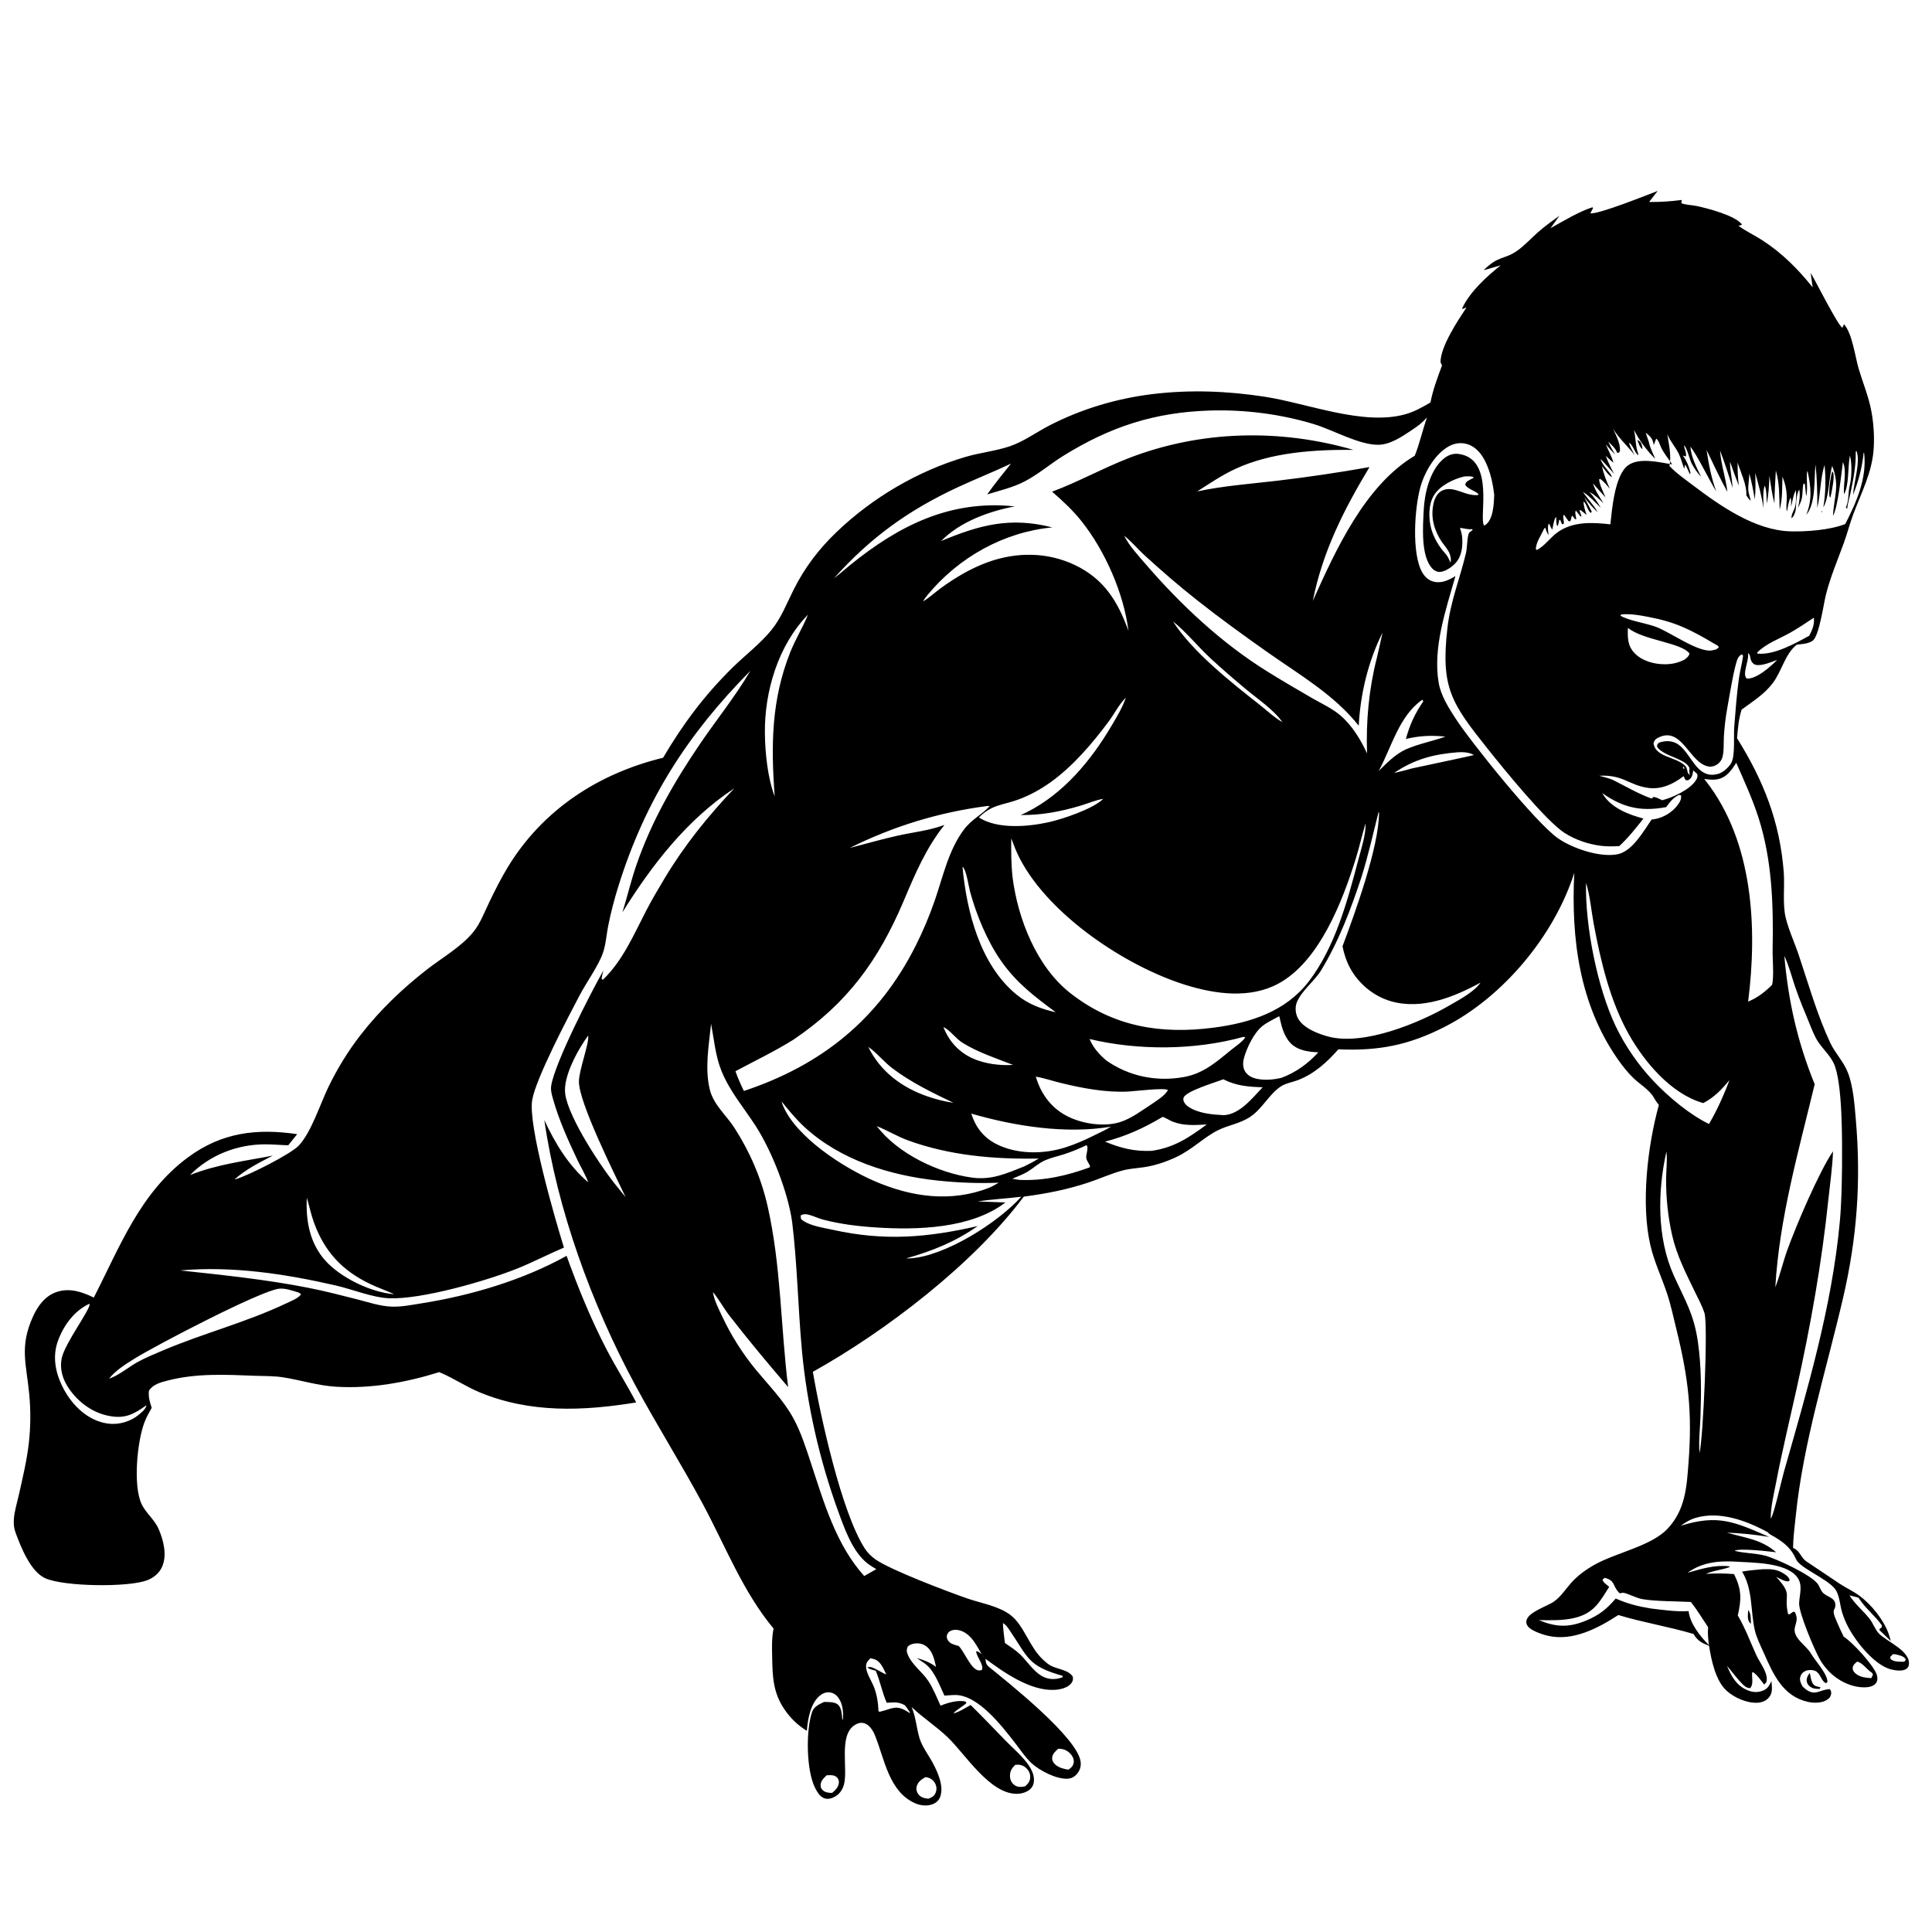 <svg version="1.1" xmlns="http://www.w3.org/2000/svg" style="display: block;" viewBox="0 0 2048 2048" width="1024" height="1024">
<path transform="translate(0,0)" fill="rgb(255,255,255)" d="M 0 0 L 0 2048 L 2048 2048 L 2048 0 L 0 0 z"/>
<path transform="translate(0,0)" fill="rgb(0,0,0)" d="M 1554.62 325.808 L 1550.42 327.589 L 1549.96 326.78 C 1558.39 308.951 1575.64 293.49 1590.75 281.265 L 1572.73 286.428 C 1588.4 270.749 1594.54 275.33 1607.95 266.015 C 1615.96 260.45 1622.61 253.028 1629.88 246.566 C 1637.19 240.075 1645.1 234.374 1653.08 228.746 L 1643.59 241.879 C 1657.55 234.208 1673.01 224.634 1688.03 219.701 L 1688.68 220.663 L 1685.8 226.089 C 1693.8 227.671 1747.09 206.224 1757.24 202.393 L 1748.07 214.104 C 1759.83 214.232 1770.97 213.491 1782.63 211.976 C 1782.55 214.155 1782.7 213.06 1782.17 215.259 C 1786.65 217.318 1793.12 217.264 1798.08 218.283 C 1809.47 220.627 1839.78 228.457 1846.66 238.107 C 1845.17 238.907 1844.39 239.04 1842.75 239.273 C 1850.69 245.093 1859.9 249.396 1868.2 254.752 C 1889.2 268.312 1905.92 285.181 1921.47 304.619 L 1919.38 289.255 C 1924.24 297.203 1948.57 345.621 1953.02 347.394 L 1954.76 343.702 C 1963.55 353.5 1966.57 378.57 1970.41 391.355 C 1975 406.652 1980.98 420.703 1983.85 436.571 C 1986.08 448.929 1986.93 461.577 1986.27 474.122 C 1984.88 500.484 1973.3 521.541 1964.36 545.611 C 1960.78 555.236 1958.26 565.232 1954.78 574.895 C 1948.07 593.474 1940.1 611.923 1935.38 631.122 C 1933.04 640.644 1928.38 674.248 1921.47 679.201 C 1916.84 682.521 1910.1 682.68 1904.61 683.384 C 1892.08 693.432 1888.91 711.228 1879.26 724.035 C 1870.08 736.204 1858.13 743.323 1846.16 752.265 C 1843 762.205 1842.2 772.187 1841.36 782.535 C 1869.44 827.623 1886.65 870.802 1890.84 924.37 C 1892.01 939.346 1889.43 958.249 1892.86 972.522 C 1896.09 985.947 1902.32 999.188 1906.72 1012.31 C 1917.11 1043.29 1926.18 1075.5 1940.01 1105.18 C 1945.22 1116.37 1954.22 1125.16 1958.78 1136.87 C 1964.54 1151.7 1965.88 1170.78 1967.24 1186.59 C 1972.9 1252.49 1968.58 1312.07 1953.62 1376.35 C 1935.81 1452.89 1911.36 1529.55 1903.47 1607.88 C 1902.37 1618.77 1900.81 1629.94 1900.72 1640.87 C 1900.99 1640.98 1901.25 1641.09 1901.52 1641.21 C 1908.26 1644.34 1909.16 1651.43 1914.83 1655.16 L 1950.02 1678.72 C 1956.76 1683.18 1964.31 1686.64 1970.83 1691.37 C 1983.47 1700.56 1996.62 1716.83 2001.96 1731.66 C 2002.89 1734.24 2003.6 1736.91 2004.28 1739.56 C 2000.26 1735.62 1996.25 1731.65 1992.11 1727.81 C 1993.26 1724.62 1995.04 1726.79 1994.88 1723.01 C 1987.41 1712.3 1977.15 1704.96 1970.11 1693.61 C 1966.92 1692.73 1963.75 1691.84 1960.51 1691.17 C 1966.27 1700.4 1975.23 1707.58 1981.94 1716.13 C 1985.56 1720.74 1987.59 1727.15 1991.47 1731.32 C 1999.75 1740.23 2025.88 1749.99 2023.43 1765 C 2023.17 1766.59 2022.31 1767.89 2021.03 1768.9 C 2017.08 1772.04 2008.67 1770.74 2004.21 1769.55 C 1987.41 1765.06 1968.54 1741.72 1960.32 1726.9 C 1957.33 1721.51 1954.71 1715.58 1952.85 1709.71 C 1950.43 1702.08 1950.04 1690.53 1945.19 1684.32 C 1936.43 1673.15 1907.82 1662.08 1903.93 1652.95 C 1899.07 1641.57 1891.19 1635.09 1880.79 1629.01 C 1878.42 1627.62 1875.57 1626.43 1873.86 1624.23 L 1874.96 1622.98 L 1873.86 1624.23 C 1851.67 1612.01 1822.63 1601.35 1797.17 1609.09 C 1791.15 1610.92 1786.74 1613.76 1781.72 1617.38 C 1821.28 1604.96 1838.61 1613.2 1875.35 1629.19 C 1860.5 1626.75 1845.58 1625.28 1830.55 1624.64 C 1850.11 1630.36 1866.58 1631.54 1882.79 1645.47 C 1874.87 1644.53 1843.79 1640.86 1838.65 1643.9 C 1849.2 1646.65 1860.33 1646.32 1870.89 1648.98 C 1881.73 1651.72 1921.49 1669.87 1927.41 1679.81 C 1929.12 1682.69 1930.37 1686.61 1932.87 1688.88 C 1937.83 1693.38 1946.89 1693.81 1945.39 1703.37 C 1945.24 1704.34 1944.57 1705.52 1944.19 1706.43 C 1942.81 1709.69 1945.19 1714.46 1946.49 1717.59 C 1948.91 1723.44 1951.62 1729.3 1954.41 1734.99 C 1963.03 1740.01 1987.22 1766.3 1989.67 1775.96 C 1990.41 1778.88 1990.35 1782.04 1988.36 1784.49 C 1985.62 1787.88 1980.47 1788.64 1976.39 1788.65 C 1962.39 1788.71 1948.17 1781.59 1938.63 1771.64 C 1935.11 1767.97 1931.8 1763.74 1929.28 1759.32 C 1923.18 1748.63 1906.72 1709.45 1907.14 1699.42 C 1907.57 1689.48 1911.62 1679.72 1904.49 1671.09 C 1892.24 1656.25 1858.26 1656.54 1840.42 1655.44 C 1821.83 1654.3 1804.31 1656.04 1788.85 1667.19 C 1803.79 1663.06 1817.29 1658.65 1833.01 1660.31 L 1833.59 1661.1 C 1825.23 1664.27 1816.74 1664.62 1808.36 1668.4 C 1818.54 1667.76 1828.02 1667.75 1838.17 1668.59 C 1846.24 1685.03 1846.16 1694.81 1842.13 1712.47 C 1850.14 1726.01 1855.12 1739.96 1861.63 1754.18 C 1864.62 1760.71 1869.22 1766.63 1871.62 1773.41 C 1872.67 1776.39 1873.4 1779.55 1872.46 1782.65 C 1871.99 1784.2 1871.19 1784.6 1870.05 1785.64 C 1866.75 1781.62 1862.76 1775.38 1858.38 1772.63 L 1857.36 1772.86 C 1856.79 1778.39 1859.11 1784.88 1855.34 1789.46 C 1851.38 1789.48 1849.2 1787.29 1846.49 1784.57 C 1840.78 1778.84 1836.09 1772.07 1830.77 1765.97 C 1835.27 1776.93 1840.63 1786.74 1852.18 1791.62 C 1858.09 1794.11 1863.49 1794.41 1869.44 1791.84 C 1874.13 1789.82 1875.56 1786.38 1877.83 1782.05 C 1878.23 1788.09 1879.48 1794.13 1875.31 1799.17 C 1872.25 1802.87 1868.03 1804.63 1863.29 1804.95 C 1852.14 1805.68 1838.67 1799.77 1830.44 1792.39 C 1818.43 1781.61 1814.1 1759.68 1811.64 1744.52 C 1804.01 1741.79 1799.37 1739.14 1795.21 1732.09 C 1768.87 1724.24 1741.68 1719.94 1715.49 1712 C 1694.11 1725.85 1667.66 1739.95 1641.28 1734.09 C 1635.38 1732.77 1622.13 1728.54 1619.08 1723.15 C 1617.74 1720.81 1617.57 1719.39 1618.42 1716.83 C 1621.1 1708.75 1639.78 1702.61 1646.59 1698.17 C 1654.11 1693.28 1659.8 1684.27 1665.7 1677.66 C 1672.28 1670.29 1681.11 1663.86 1689.68 1659.01 C 1713.41 1645.58 1750.28 1639.17 1767.89 1620.29 C 1786.62 1600.21 1787.98 1576.22 1789.93 1550.16 C 1793.89 1497.18 1789.91 1461.31 1777.22 1409.78 C 1774.02 1396.76 1771.19 1383.22 1766.93 1370.51 C 1761.25 1353.59 1753.64 1337.78 1749.54 1320.29 C 1739.24 1276.35 1746.46 1214.78 1758.46 1171.32 C 1756.39 1168.82 1754.78 1166.4 1753.18 1163.56 C 1748.46 1155.19 1738.35 1149.47 1731.45 1142.75 C 1725.31 1136.79 1719.9 1129.97 1715.01 1122.97 C 1674.11 1064.48 1665.32 994.674 1668.81 925.202 C 1647.72 991.614 1593.63 1056.63 1531.68 1088.37 C 1493.3 1108.02 1461.24 1114.19 1418.7 1112.33 C 1406.57 1126.09 1393.32 1138.22 1375.94 1144.94 C 1370.24 1147.14 1362.82 1148.29 1357.76 1151.64 C 1345.4 1159.82 1338.37 1174.93 1325.71 1183.6 C 1314.72 1191.13 1302.62 1192.4 1291.09 1198.11 C 1276.23 1205.48 1263.77 1218.68 1246.53 1226.71 C 1235.85 1231.68 1224.22 1235.61 1212.53 1237.31 C 1205.21 1238.38 1197.38 1238.8 1190.25 1240.69 C 1177.89 1243.98 1165.74 1249.55 1153.55 1253.6 C 1131.11 1261.05 1108.66 1265.42 1085.24 1268.46 C 1032.08 1339.74 939.033 1411.07 861.633 1454.21 C 869.75 1501.34 891.915 1602.97 916.653 1641.39 C 919.609 1645.98 923.395 1649.69 927.816 1652.87 C 943.449 1664.09 1005.33 1687.51 1025.74 1694.55 C 1040.44 1699.62 1059.08 1702.55 1071.46 1712.22 C 1085.75 1723.39 1090.95 1745.64 1105.58 1759.23 C 1108.26 1761.71 1111.22 1764.43 1114.52 1766.03 C 1121.49 1769.42 1133.37 1770.43 1137.28 1777.58 C 1137.56 1780.41 1137.37 1781.84 1135.66 1784.21 C 1132.01 1789.3 1123.51 1791.06 1117.71 1791.34 C 1092.12 1792.56 1064.11 1772.87 1044.67 1758.4 L 1044.02 1757.98 L 1043.06 1756.93 C 1042.57 1755.98 1041.78 1755.06 1041.15 1754.2 L 1040.58 1753.47 C 1035.36 1744.64 1030.59 1734.3 1020.89 1729.62 C 1016.99 1727.74 1012.14 1726.86 1008.03 1728.61 C 1005.45 1729.71 1004.65 1731.25 1003.62 1733.72 C 1003.64 1735.7 1003.66 1737.01 1004.81 1738.75 C 1007.25 1742.46 1010.86 1743.28 1014.88 1744.42 L 1016.23 1744.78 C 1022.27 1751 1027.9 1766.07 1034.76 1769.75 C 1037.39 1771.15 1038.14 1770.88 1040.85 1770.22 C 1043.31 1764.77 1035.13 1756.52 1034.75 1750.49 C 1037.15 1750.27 1038.66 1752.1 1040.58 1753.47 L 1041.15 1754.2 C 1041.75 1755.08 1042.34 1756.15 1043.06 1756.93 L 1044.02 1757.98 L 1044.67 1758.4 C 1045.17 1763.14 1045.16 1764.4 1049.01 1767.52 C 1070.37 1784.83 1141.87 1841.81 1145.48 1867.26 C 1146.16 1872.05 1144.88 1876.55 1141.79 1880.27 C 1139.27 1883.31 1135.98 1885.22 1132.01 1885.49 C 1120.12 1886.32 1102.16 1877 1093.65 1869.21 C 1086.97 1863.1 1081.7 1854.89 1076.13 1847.76 C 1062.32 1830.06 1037.03 1796.77 1012.55 1796.76 C 1008.75 1796.76 1004.91 1797.17 1001.12 1797.45 C 996.304 1787.17 991.181 1772.86 982.51 1765.16 C 979.239 1762.26 975.305 1760.23 971.856 1757.57 C 979.607 1759.77 985.675 1762.14 992.251 1766.98 C 990.435 1758.93 988.491 1749.48 981.079 1744.62 C 977.012 1741.96 972.32 1741.46 967.658 1742.58 C 965.345 1743.14 964.043 1743.86 962.267 1745.4 C 961.033 1748.24 960.831 1750.14 961.937 1753.1 C 966.187 1764.5 977.551 1772.02 984.099 1781.98 C 989.322 1789.91 993.029 1799.49 997.027 1808.12 C 1004.35 1805 1015.66 1801.76 1023.6 1803.75 L 1024.45 1805.29 C 1020.06 1809.46 1014.64 1811.74 1010.57 1816.33 L 1010 1816.78 L 1010.57 1816.33 C 1016.45 1815.03 1023.53 1810.25 1028.94 1807.41 C 1041.67 1819.82 1053.73 1832.69 1066.15 1845.37 C 1074.37 1853.77 1084.18 1861.9 1090.73 1871.69 C 1093.52 1875.86 1095.72 1880.61 1096.02 1885.68 C 1096.24 1889.37 1095.31 1893.23 1092.69 1895.96 C 1089.02 1899.8 1082.95 1901.51 1077.76 1901.53 C 1049.22 1901.62 1023.2 1859.55 1004.91 1841.9 C 992.75 1830.17 978.571 1821.15 966.339 1809.53 C 970.911 1820.36 971.418 1831.38 974.692 1842.45 C 977.309 1851.31 984.373 1860.55 988.774 1868.77 C 994.103 1878.72 1000.66 1893.17 996.724 1904.49 C 995.455 1908.15 992.802 1910.76 989.277 1912.28 C 983.381 1914.83 976.089 1914.14 970.309 1911.64 C 942.028 1899.41 937.543 1863.95 927.321 1839.15 C 925.379 1834.44 921.596 1828.35 916.356 1826.77 C 912.553 1825.62 909.31 1826.56 906.059 1828.61 C 888.789 1839.5 899.063 1874.65 894.669 1891.5 C 893.266 1896.89 890.197 1901.63 885.292 1904.41 C 881.878 1906.34 877.821 1907.63 873.964 1906.29 C 869.201 1904.64 866.313 1899.68 864.135 1895.46 C 854.536 1876.86 854.161 1833.5 860.963 1814.44 C 862.963 1808.83 868.564 1806.6 873.487 1804.14 C 877.472 1804.24 883.972 1803.98 887.358 1806.27 C 892.409 1809.7 892.271 1817.43 892.919 1822.91 L 893.476 1822.83 C 894.189 1814.91 893.4 1805.79 888.387 1799.25 C 886.069 1796.22 882.934 1794.25 879.094 1793.97 C 875.035 1793.66 871.497 1795.28 868.494 1797.93 C 858.988 1806.34 856.217 1822.73 855.319 1834.77 C 845.549 1828.79 837.616 1821.07 831.243 1811.54 C 819.583 1794.11 818.955 1777.77 818.539 1757.4 C 818.319 1746.59 817.921 1737 820.004 1726.29 C 787.759 1687.76 769.006 1639.05 745.397 1595.04 C 722.101 1551.61 695.731 1509.89 672.453 1466.53 C 627.146 1382.15 590.701 1282.28 577.013 1187.3 C 588.222 1211.69 602.854 1235.76 623.581 1253.34 L 623.915 1253.85 L 623.581 1253.34 C 620.665 1245.26 615.724 1237.26 612.023 1229.47 C 602.226 1208.82 592.35 1186.92 586.18 1164.87 C 584.871 1160.19 583.541 1155.64 584.331 1150.74 C 588.243 1126.5 625.936 1052.93 639.679 1028.64 C 639.155 1031.05 637.125 1036.87 638.072 1038.92 L 637.505 1037.69 L 639.142 1038.56 C 660.313 1018.07 671.627 991.122 684.913 965.478 C 690.97 953.789 697.705 942.408 704.472 931.12 C 725.399 896.205 750.422 865.173 778.405 835.686 C 728.477 868.472 690.928 916.967 659.822 967.064 C 664.909 950.515 668.857 933.713 674.5 917.3 C 690.475 870.829 714.25 829.548 741.73 789.026 C 759.382 762.998 779.52 738.269 795.408 711.117 C 728.529 778.725 684.087 848.196 655.634 939.033 C 651.231 953.09 647.456 967.39 644.623 981.852 C 642.816 991.079 642.202 1001.41 639.1 1010.25 C 634.27 1024.01 621.66 1041.28 614.456 1055 C 602.16 1078.41 568.233 1142.71 564.157 1166.01 C 559.53 1192.47 588.131 1291.49 597.808 1322.49 C 581.137 1329.52 565.122 1337.98 548.306 1344.71 C 515.516 1357.85 446.91 1377.61 412.467 1376.21 C 394.77 1375.49 373.279 1366.63 355.606 1362.58 C 302.071 1350.32 246.092 1341.81 191.069 1346.71 C 236.052 1351.56 282.305 1356.33 326.694 1365.09 C 343.833 1368.47 360.921 1372.83 377.844 1377.15 C 389.852 1380.21 402.542 1384.59 414.952 1385.08 C 425.34 1385.5 436.266 1383.26 446.509 1381.64 C 498.956 1373.36 554.038 1357.14 600.601 1331.23 C 612.836 1365.17 626.258 1398.24 642.907 1430.28 C 652.83 1449.38 664.37 1467.61 674.421 1486.65 C 618.211 1495.82 562.253 1498.18 508.443 1475.92 C 494.14 1470 481.173 1461.14 466.913 1455.08 L 465.579 1454.52 C 430.531 1465.5 393.258 1472.21 356.449 1470 C 336.813 1468.83 319.299 1463.07 300.211 1460.04 C 290.563 1458.5 280.18 1458.76 270.416 1458.39 C 239.058 1457.19 208.493 1455.51 177.72 1463.44 C 170.386 1465.33 161.977 1467.41 157.869 1474.33 C 157.1 1480.61 158.83 1486.42 160.811 1492.33 C 158.06 1497.19 155.281 1502.2 153.257 1507.41 C 145.439 1527.54 140.868 1574.52 150.021 1594.18 C 154.654 1604.14 163.759 1610.49 168.329 1621.19 C 173.378 1633.01 177.253 1648.58 171.836 1660.84 C 168.807 1667.69 163.026 1672.38 156.146 1675.07 C 136.231 1682.86 67.853 1681.9 48.062 1673.05 C 32.449 1666.07 22.204 1640.22 16.495 1624.65 C 14.613 1619.52 14.328 1615.27 14.745 1609.85 C 15.38 1601.59 18.042 1593.25 19.855 1585.17 C 23.924 1567.03 28.437 1548.3 30.549 1529.84 C 32.523 1512.57 32.633 1495.04 30.979 1477.74 C 27.892 1445.45 20.459 1427.43 35.071 1395.37 C 40.152 1384.22 47.805 1373.76 59.831 1369.63 C 73.71 1364.86 86.924 1369.41 99.442 1375.47 C 127.121 1321.44 148.426 1264.47 199.187 1226.89 C 234.909 1200.44 272.056 1195.94 315.008 1202.25 L 305.579 1214.04 C 297.399 1213.84 289.281 1213.02 281.076 1213.04 C 251.187 1213.1 222.473 1224.34 201.405 1245.61 C 230.096 1234.18 259.159 1230.84 289.239 1224.99 C 274.915 1232.34 260.72 1239.41 248.62 1250.24 L 248.005 1250.75 L 248.62 1250.24 C 249.199 1250.1 249.786 1249.99 250.358 1249.82 C 263.433 1246.01 308.606 1223.25 316.992 1214.09 C 330.269 1199.59 339.451 1170.08 348.371 1151.77 C 357.778 1132.45 369.082 1114.02 382.268 1097.06 C 402.68 1070.8 426.274 1048.23 452.473 1027.8 C 468.476 1015.32 489.023 1003.66 501.783 987.914 C 509.107 978.877 513.501 967.015 518.531 956.581 C 524.621 943.943 530.883 931.456 538.154 919.447 C 575.071 858.477 634.287 819.915 702.904 803.247 C 723.916 767.54 746.747 736.986 776.33 707.86 C 789.66 694.736 805.722 682.561 817.537 668.107 C 828.136 655.141 834.036 639.495 841.473 624.687 C 853.006 601.722 868.045 581.972 886.571 564.199 C 924.744 527.576 972.751 499.277 1023.53 484.333 C 1038.95 479.796 1055.41 478.149 1070.52 473.042 C 1085.22 468.075 1098.88 457.967 1112.73 450.851 C 1146.57 433.448 1183.97 422.337 1221.67 417.757 C 1261.42 412.927 1301.21 414.466 1340.74 420.567 C 1386.2 427.584 1444.89 451.507 1489.35 439.223 C 1499.21 436.499 1507.57 431.792 1516.35 426.638 C 1519.05 412.9 1523.73 400.472 1528.6 387.415 L 1527.01 383.951 C 1527.04 367.159 1545.5 339.614 1554.62 325.808 L 1554.88 325.158 L 1554.62 325.808 z M 1744.25 458.005 L 1744.6 458.634 C 1745.45 462.589 1747.26 465.758 1748.12 469.65 C 1749.44 475.571 1752.39 480.783 1754.58 486.361 C 1746.27 478.294 1737.13 466.176 1732.15 455.7 C 1733.54 462.334 1733.73 469.033 1734.99 475.592 C 1735.44 477.941 1736.68 480.333 1736.71 482.684 C 1732.43 479.415 1731.81 473.091 1727.04 469.153 C 1726.6 471.7 1731.56 479.694 1732.84 482.433 C 1725.48 472.942 1716.19 464.779 1709.95 454.541 C 1713.06 461.697 1717.86 470.149 1717.21 478.167 L 1715.96 479.916 L 1714.28 480.032 C 1714.07 479.532 1713.87 479.027 1713.64 478.532 C 1711.87 474.6 1707.77 471.1 1704.76 468.028 C 1706.96 472.888 1709.33 477.266 1712.19 481.772 C 1708.6 478.362 1705.44 474.897 1702.27 471.101 C 1704.78 477.296 1708.57 484.038 1710.3 490.393 C 1707.42 488.271 1704.83 485.592 1702.19 483.168 C 1704.6 489.91 1707.63 496.011 1711.03 502.307 C 1706.33 496.982 1701.7 491.596 1696.68 486.564 L 1696.24 486.005 L 1696.68 486.564 C 1698.39 493.717 1708.72 502.3 1708.61 505.727 C 1704.42 503.334 1701.14 497.897 1698.18 494.11 C 1699.95 502.668 1702.96 510.187 1706.51 518.127 C 1703.29 514.327 1700.31 510.405 1696.13 507.608 L 1695.08 508.318 C 1695.88 514.679 1699.46 521.349 1701.95 527.264 C 1697.38 522.391 1692.98 517.343 1688.52 512.372 C 1691.15 520.287 1695.35 526.578 1699.86 533.53 C 1695.16 529.136 1690.68 524.618 1684.99 521.506 C 1689.55 526.955 1693.48 532.112 1696.92 538.337 C 1690.8 532.27 1685.27 526.15 1678 521.403 C 1682.92 528.911 1689.22 535.076 1693.69 542.98 C 1688.25 538.179 1683.89 532.781 1679.37 527.122 C 1681.91 532.298 1684.86 537.257 1687.39 542.446 L 1685.84 543.922 L 1685.73 543.211 C 1682.33 540.092 1682.13 534.415 1678.63 531.537 C 1678.71 536.636 1680.27 541.018 1681.85 545.795 C 1679.65 543.969 1677.41 542.22 1675.14 540.489 L 1674.39 541.356 C 1674.89 542.931 1675.41 544.476 1676 546.02 L 1676.52 547.347 L 1675.29 547.377 C 1673.72 545.285 1672.13 543.232 1670.45 541.231 C 1668.97 543.421 1670.88 547.584 1670.86 550.453 C 1668.4 550.719 1668.8 547.776 1666.19 546.641 C 1665.81 548.79 1665.47 550.589 1664.52 552.562 L 1662.78 552.454 C 1661.12 550.129 1659.44 547.829 1657.73 545.544 C 1656.19 547.732 1658.31 552.348 1657.59 555.443 L 1655.77 555.623 L 1653.86 551.005 L 1652.84 551.33 C 1652.4 553.714 1652.1 555.62 1650.92 557.772 C 1649.34 555.848 1649.86 550.953 1649.65 548.251 L 1649.07 548.369 C 1646.89 552.162 1646.48 557.227 1645.49 561.492 C 1644.09 559.463 1643.14 557.346 1642.13 555.11 L 1641.2 556.113 C 1640.74 559.512 1640.84 562.295 1641.39 565.687 L 1641.58 566.776 L 1641.03 566.588 C 1640.05 564.717 1639.15 563.003 1638.57 560.96 L 1638.16 559.436 L 1636.78 560.361 C 1633.94 567.38 1627.99 574.829 1628.08 582.398 L 1629.34 582.925 C 1637.14 578.853 1643.12 570.259 1650.21 564.903 C 1666.55 552.545 1687.87 553.602 1707.03 555.824 C 1708.89 539.436 1711.69 503.881 1725.61 493.434 C 1737.42 484.574 1759.04 490.102 1772.57 492.247 C 1768.75 486.432 1764.28 481.231 1761.13 474.953 C 1759.65 472.007 1758.32 466.8 1755.63 464.973 C 1754.78 467.274 1753.89 469.559 1753.01 471.847 C 1752.1 465 1749.61 462.986 1744.6 458.634 L 1744.25 458.005 z M 1784.25 464.143 L 1784.64 465.427 L 1786.56 467.463 L 1787.14 468.208 L 1787.82 468.995 L 1787.14 468.208 L 1786.56 467.463 L 1784.64 465.427 L 1784.25 464.143 z M 1791.25 473.005 L 1791.85 473.526 C 1792.78 484.657 1798.38 495.518 1803.27 505.411 C 1799.2 501.24 1795.76 496.181 1793.1 490.993 C 1791 486.885 1788.1 473.903 1785.15 472.233 C 1785.42 475.947 1788.14 480.362 1787.08 483.845 L 1783.8 482.913 C 1784.16 483.386 1784.53 483.852 1784.88 484.333 C 1788.15 488.838 1790.84 495.826 1791.98 501.249 L 1791.45 502.723 C 1790.55 501.381 1787.19 492.892 1786.24 492.551 C 1785.94 494.022 1785.63 495.49 1785.37 496.967 C 1783.43 491.912 1781.98 486.17 1779.72 481.336 C 1776.2 473.799 1770.66 468.268 1767.38 460.18 C 1769.11 471.378 1771.89 482.704 1769.71 493.975 C 1777.13 501.812 1786.03 507.931 1794.6 514.419 C 1823.38 536.203 1860.49 562.236 1897.92 563.247 C 1915.33 563.718 1939.68 561.857 1956 555.525 C 1967.94 532.518 1979.21 506.611 1976.06 480.272 L 1975.56 479.822 C 1973.86 495.849 1970.23 509.432 1964.4 524.423 C 1964.42 524.078 1964.43 523.733 1964.45 523.389 C 1965.2 511.003 1972.38 489.479 1967.96 478.043 L 1967.14 478.867 L 1967.16 480.532 C 1967.32 495.033 1964.39 509.251 1961.42 523.37 C 1960.32 528.599 1958.58 534.051 1958.07 539.351 L 1958.29 539.39 L 1956.68 538.051 C 1956.88 537.564 1957.08 537.079 1957.27 536.589 C 1960.04 529.454 1959 521.959 1960.8 514.82 C 1962.91 506.475 1963.39 491.292 1960.98 482.897 C 1958.69 493.721 1960.18 515.371 1954.68 523.863 C 1953.84 512.99 1957.88 500.046 1953.58 489.758 C 1952.1 500.671 1948.15 539.163 1942.98 546.72 C 1944.22 526.181 1950.46 514.879 1942.19 493.921 C 1938.47 506.729 1939.09 527.031 1932.78 537.849 C 1935.33 523.033 1935.61 507.757 1934.11 492.819 C 1929.48 507.319 1930.04 523.462 1926.38 538.449 C 1926.6 522.936 1926.11 507.673 1924.53 492.227 C 1922.81 507.551 1925.19 533.457 1914.71 545.741 C 1921.25 529.442 1919.68 515.88 1916.04 499.219 C 1914.04 502.175 1916.93 519.569 1914.58 525.81 L 1913.25 513.011 L 1911.7 512.571 L 1912.64 510.268 C 1910.38 515.103 1911.16 522.569 1910.08 527.965 C 1909.36 531.563 1907.5 535.121 1905.97 538.442 C 1907.32 531.847 1908.52 525.645 1907.29 518.904 C 1904.88 522.236 1903.93 531.112 1903.9 535.255 C 1903.89 536.012 1903.92 536.772 1903.87 537.528 C 1903.62 541.485 1902.23 546.838 1899.08 549.442 C 1898.6 545.144 1902.36 540.27 1903.18 535.921 C 1904.12 530.896 1904.02 524.746 1903.77 519.627 C 1901.13 523.743 1899.95 532.198 1898.62 537.044 C 1898.42 534.62 1899.22 529.226 1897.9 527.526 C 1895.94 532.202 1895.21 537.101 1894.29 542.06 C 1893.02 539.993 1894.03 531.419 1894.05 528.618 C 1894.1 519.897 1892.62 513.197 1889.43 505.099 C 1889.09 516.756 1889.64 528.946 1886.53 540.248 C 1885.97 525.493 1886.58 513.254 1882.48 498.789 C 1881.74 510.398 1881.1 521.941 1880.99 533.578 C 1878.42 524.09 1877.2 513.985 1875.59 504.283 C 1875.36 514.379 1874.87 523.996 1872.77 533.906 C 1872.55 527.591 1872.94 520.722 1870.71 514.757 C 1868.27 520.742 1869.5 532.267 1869.32 538.852 C 1867.72 526.203 1863.99 513.632 1860.68 501.33 C 1860.88 510.667 1861.17 519.989 1860.15 529.288 C 1858.53 520.058 1856.88 510.979 1854.34 501.943 C 1854.24 507.746 1852.97 514.001 1853.29 519.688 C 1853.5 523.348 1855.23 527.046 1855.74 530.8 C 1853.69 528.949 1852.57 527.328 1851.16 525.001 C 1851.92 514.424 1845.13 500.548 1841.92 490.297 C 1841.87 498.634 1842.18 506.605 1843.23 514.885 C 1839.94 506.441 1836.85 497.951 1833.86 489.398 C 1833.84 498.564 1836.25 507.837 1836.55 517.105 C 1832.63 503.901 1828.2 490.407 1823.31 477.539 C 1824.35 492.509 1829.42 506.647 1831.13 521.466 C 1823.35 507.358 1816.05 491.615 1809.06 477.002 C 1811.31 492.29 1813.98 506.208 1819.24 520.846 C 1812.1 509.44 1798.66 481.539 1791.85 473.526 L 1791.25 473.005 z M 997.607 573.526 L 997.106 573.924 L 997.607 573.526 C 1038.6 556.398 1071.02 547.702 1115.46 559.07 C 1064.09 563.952 1016.26 590.772 983.404 630.504 C 981.585 632.705 979.829 635.001 978.437 637.498 L 977.836 638.187 L 977.092 638.889 L 977.836 638.187 L 978.437 637.498 C 984.896 633.785 990.773 628.251 996.818 623.816 C 1012.32 612.448 1029.03 602.488 1047.14 595.929 C 1077.37 584.984 1110.09 585.018 1139.34 598.914 C 1170.22 613.578 1185 637.499 1196.21 668.803 C 1191.33 629.189 1171.4 583.831 1146.47 552.52 C 1137.14 540.794 1126.53 530.961 1115.26 521.185 C 1141.89 511.357 1168.83 496.379 1196.33 485.717 C 1272.62 456.138 1356.46 454.246 1434.71 476.885 C 1393.27 476.523 1347.58 479.422 1309.55 497.041 C 1295.36 503.611 1282.22 512.543 1269.07 520.935 C 1297.04 514.941 1325.45 512.952 1353.79 509.607 C 1386.48 505.75 1419.32 500.897 1451.72 495.116 C 1424.51 540.333 1402.01 584.686 1391.64 636.957 C 1416.01 582.808 1446.91 514.581 1499.7 483.087 C 1504.95 470.125 1507.95 455.841 1512.68 442.554 C 1510.95 444.363 1509.21 446.153 1507.36 447.838 C 1503.9 450.995 1499.91 453.67 1496.03 456.268 C 1486.05 462.939 1473.73 471.263 1461.32 471.485 C 1440.94 471.849 1413 455.709 1392.84 449.609 C 1357.53 438.926 1319.36 434.017 1282.47 435.186 C 1223.69 437.047 1177.03 452.28 1127.19 483.175 C 1113.35 491.758 1100.26 503.067 1085.86 510.487 C 1073.63 516.791 1059.56 520.081 1046.43 524.084 C 1054.46 512.879 1063.03 502.173 1071.71 491.456 C 1053.23 500.211 1034.15 507.709 1015.6 516.336 C 962.889 540.853 922.848 569.707 884.057 613.022 C 889.86 608.649 895.345 603.714 900.996 599.129 C 952.6 557.27 1007.03 529.592 1075.67 536.784 C 1048.18 542.052 1017.66 553.055 997.607 573.526 z M 856.408 651.648 C 824.783 684.158 810.213 733.301 810.82 777.749 C 811.104 798.56 813.759 824.604 821.212 844.209 L 821.619 845.249 L 821.212 844.209 C 817.21 790.475 817.507 741.837 837.899 690.909 C 843.046 678.057 850.342 666.228 855.642 653.511 L 856.408 651.648 L 856.831 651.024 L 856.408 651.648 z M 1243.01 658.2 L 1243.42 658.706 C 1263.75 690.69 1305.62 723.823 1335.27 747.072 C 1342.92 753.07 1350.98 760.752 1359.41 765.52 L 1359.9 765.981 L 1359.41 765.52 C 1350.22 752.373 1333.62 741.298 1321.29 731.034 C 1308.42 720.324 1295.79 709.468 1283.48 698.108 C 1269.89 685.557 1257.74 670.182 1243.42 658.706 L 1243.01 658.2 z M 1193.41 739.598 C 1193.03 739.99 1192.64 740.376 1192.26 740.773 C 1185.8 747.519 1180.97 757.072 1175.38 764.623 C 1158.15 787.857 1137.37 812.21 1113.82 829.094 C 1103.52 836.479 1091.93 842.93 1080.03 847.351 C 1062.79 853.761 1051.81 852.458 1037.64 866.552 C 1057.42 879.231 1089.53 876.427 1111.5 871.6 C 1126.32 868.343 1158.84 857.432 1169.49 846.823 L 1169.99 846.249 L 1169.49 846.823 C 1161.72 848.012 1153.3 851.673 1145.69 853.96 C 1124.63 860.284 1103.95 864.251 1081.88 863.952 C 1083.99 863.1 1086.04 862.164 1088.08 861.147 C 1127.35 841.522 1156.59 806.151 1178.49 768.998 C 1183.91 759.796 1190.03 749.72 1193.41 739.598 L 1193.84 739.005 L 1193.41 739.598 z M 1806.01 825.244 L 1806.55 825.737 L 1808.57 828.305 C 1858.54 892.601 1862.97 983.784 1853.09 1061.76 C 1862.98 1057.65 1870.95 1051.55 1878.43 1044.01 C 1880.7 1036.18 1878.87 1016.06 1879.04 1007.04 C 1879.97 959.548 1878.63 911.746 1863.86 866.072 C 1857.48 846.371 1848.79 827.519 1840.49 808.578 C 1837.49 813.364 1834.34 818.123 1829.89 821.723 C 1822.67 827.573 1815.11 826.855 1806.55 825.737 L 1806.01 825.244 z M 1697.22 839.109 L 1697.63 840.455 L 1698.53 840.789 C 1698.67 841.047 1698.79 841.313 1698.94 841.564 C 1707.79 856.448 1726.28 863.462 1742.11 867.708 C 1734.08 877.888 1726.06 888.066 1716.51 896.871 C 1710.21 897.263 1703.83 897.38 1697.55 896.652 C 1684.03 895.085 1669.75 890.236 1658.3 882.815 C 1638.7 870.111 1593.88 814.945 1577.88 794.857 C 1538.79 745.782 1526.94 729.632 1534.36 665.5 C 1537.67 636.808 1547.62 613.365 1554.06 585.97 C 1555.3 580.727 1555.2 568.844 1557.21 564.958 C 1557.63 564.143 1560.46 562.368 1561.31 561.686 L 1560.53 561.379 L 1560.07 560.769 C 1558.29 561.753 1550.11 559.813 1547.67 559.472 C 1547.76 559.768 1547.85 560.062 1547.94 560.359 L 1548.36 561.844 C 1549.09 564.391 1549.74 566.797 1549.95 569.458 C 1550.71 578.965 1549.68 589.247 1543.11 596.678 C 1539.31 600.972 1531.46 606.568 1525.46 606.256 C 1522.63 606.108 1520.18 604.641 1518.27 602.628 C 1505.94 589.605 1508.34 557.953 1509.19 540.813 C 1510.07 522.871 1515.62 498.989 1529.79 486.691 C 1534.38 482.712 1540.02 480.351 1546.15 481.169 C 1585.47 486.405 1567.16 549.583 1573.23 557.073 C 1573.61 556.92 1574.02 556.841 1574.37 556.616 C 1583.11 550.858 1583.57 533.701 1583.93 524.5 C 1582.5 512.561 1580.03 500.797 1574.81 489.882 C 1570.81 481.543 1564.84 473.858 1555.74 470.916 C 1549.23 468.813 1542.45 469.613 1536.43 472.782 C 1521.56 480.606 1510.36 499.994 1505.85 515.708 C 1499.54 537.707 1496.07 586.864 1507.77 606.995 C 1510.45 611.598 1514.47 615.27 1519.72 616.573 C 1528.38 618.719 1535.64 614.941 1542.83 610.664 C 1532.73 646.397 1518.71 686.273 1525.06 723.774 C 1527.38 737.455 1535.79 750.624 1543.25 762.064 C 1559.45 786.942 1628.19 872.541 1651.73 888.772 C 1667.1 899.371 1695.81 909.18 1714.53 905.584 C 1730.22 902.571 1742.21 881.163 1750.75 868.753 C 1751.67 868.665 1752.58 868.546 1753.49 868.396 C 1763.68 866.72 1773.22 860.858 1779.13 852.343 C 1781.21 849.338 1782.49 846.708 1781.89 843.045 L 1779.85 842.613 C 1773.7 845.489 1770.11 850.204 1766.25 855.555 L 1765.04 855.781 C 1738.92 860.45 1720.12 855.923 1698.53 840.789 L 1697.63 840.455 L 1697.22 839.109 z M 1569.45 1041.57 C 1541.39 1056.95 1507.24 1070.64 1474.84 1061.47 C 1456.33 1056.23 1440.27 1042.97 1431.12 1026.11 C 1427.18 1018.85 1424.76 1011.19 1423.1 1003.11 C 1436.33 968.001 1461.85 897.607 1461.84 861.249 L 1461.31 860.88 C 1455.58 883.799 1450.4 906.658 1443.37 929.247 C 1432.12 963.5 1419.26 997.651 1400.42 1028.59 C 1393.42 1040.09 1379.58 1050.28 1374.68 1062.53 C 1372.6 1067.75 1373.23 1074.4 1375.82 1079.32 C 1381.32 1089.75 1396.85 1095.77 1407.73 1098.72 C 1445.37 1108.95 1504.4 1084.47 1536.64 1065.7 C 1547.08 1059.63 1562.59 1051.56 1569.45 1041.57 L 1569.86 1041.07 L 1569.45 1041.57 z M 828.173 1167.01 L 828.587 1167.66 C 828.886 1168.89 829.19 1170.04 829.664 1171.22 C 843.377 1205.31 894.251 1237.81 926.74 1251.9 C 966.094 1268.97 1007.99 1274.94 1048.73 1259.02 C 1052.15 1257.52 1055.46 1255.48 1058.76 1253.72 C 1037.04 1254.58 1015.03 1253.71 993.418 1251.38 C 943.073 1245.95 890.995 1229.75 853.002 1194.92 C 844.104 1186.76 836.152 1177.06 828.587 1167.66 L 828.173 1167.01 z M 1881.9 1364.62 C 1886.79 1351.97 1889.87 1338.44 1894.44 1325.63 C 1903.61 1299.93 1928.36 1241.87 1943.07 1220.45 C 1942.48 1237.41 1939.89 1254.73 1938.13 1271.64 C 1931.1 1339.31 1919.21 1405.76 1904.47 1472.15 C 1897.11 1505.31 1889.08 1538.35 1882.7 1571.72 C 1880.41 1583.73 1876.94 1597.39 1877.06 1609.63 C 1877.16 1609.55 1877.29 1609.49 1877.36 1609.38 C 1880.67 1604.44 1888.49 1569.08 1891.17 1559.67 C 1915.83 1473.16 1941.89 1385.42 1950.24 1295.43 C 1952.07 1275.71 1952.35 1255.93 1952.64 1236.14 C 1952.73 1211.23 1953.49 1146.56 1943.58 1126.59 C 1939.67 1118.71 1932.59 1112.12 1927.61 1104.84 C 1923.42 1098.71 1920.85 1091.53 1918.01 1084.71 C 1912.75 1072.09 1907.48 1059.4 1903.06 1046.46 C 1899.29 1035.43 1896.41 1023.81 1891.46 1013.24 C 1895.71 1061.58 1905.36 1104.34 1923.64 1149.34 C 1906.53 1220.42 1886.16 1291.17 1881.9 1364.62 z M 960.516 1333.98 L 960.005 1334.75 L 960.516 1333.98 C 961.873 1334 963.226 1334.01 964.582 1333.93 C 1001.73 1331.78 1058.11 1295.93 1082.55 1268.61 C 1067.23 1270.5 1051.68 1271.23 1036.45 1273.57 L 1065.79 1274.66 C 1029.62 1302.46 972.259 1304.03 928.349 1301.13 C 909.955 1300 890.244 1297.53 872.419 1292.82 C 867.259 1291.46 862.481 1289.01 857.351 1287.67 C 854.339 1286.88 851.51 1286.74 848.788 1288.39 L 848.975 1291.87 C 849.849 1292.84 850.744 1293.64 851.85 1294.35 C 860.431 1299.79 873.065 1301.52 882.976 1303.7 C 937.62 1315.75 982.526 1311.99 1036.38 1299.69 C 1012.72 1316.31 988.195 1326.17 960.516 1333.98 z M 755.234 1369.01 L 755.727 1369.6 C 756.797 1377.73 761.907 1387.71 765.401 1395.16 C 775.06 1415.74 787.122 1434.87 801.605 1452.39 C 814.965 1468.55 830.527 1484.39 840.668 1502.81 C 848.963 1517.87 854.29 1534.7 859.655 1550.99 C 873.381 1592.65 886.152 1637.43 916.119 1670.65 L 928.899 1663.36 C 925.812 1661.5 922.597 1659.63 919.742 1657.42 C 903.609 1644.95 895.126 1620.2 888.375 1601.66 C 868.635 1547.46 855.262 1488.41 850.012 1430.93 C 845.878 1385.68 845.211 1340.26 839.68 1295.09 C 835.21 1263.68 818.191 1220.04 800.807 1193.2 C 788.332 1173.95 773.709 1157.07 764.894 1135.49 C 758.389 1119.56 756.943 1102.06 753.785 1085.26 C 751.445 1107.94 746.903 1132.6 752.437 1155.09 C 756.364 1171.05 770.031 1182.33 778.663 1195.77 C 795.086 1221.35 807.014 1249.1 813.74 1278.79 C 827.969 1341.6 827.551 1406.65 835.452 1470.36 C 814.334 1445.66 793.059 1420.29 773.199 1394.58 C 766.989 1386.54 762.151 1377.41 755.727 1369.6 L 755.234 1369.01 z M 115.638 1461.42 L 115.111 1461.82 L 115.638 1461.42 C 124.641 1458.77 136.541 1449.08 145.198 1444.21 C 153.822 1439.37 163.191 1435.56 172.289 1431.69 C 215.369 1413.35 260.9 1401.82 303.242 1381.69 C 307.056 1379.88 317.6 1375.77 319.058 1371.7 L 316.306 1370.05 C 310.023 1368.18 302.339 1365.34 295.759 1366.08 C 276.01 1368.28 165.651 1425.92 143.133 1439.87 C 133.89 1445.6 122.324 1452.75 115.638 1461.42 z M 1552.01 505.121 C 1540.71 507.793 1526.46 514.71 1520.17 524.85 C 1513.99 534.809 1514.19 549.758 1517.27 560.807 C 1519.86 570.112 1525.41 579.421 1531.89 586.532 C 1534.61 589.519 1535.96 592.618 1537.51 596.319 C 1538.59 593.274 1537.6 588.755 1536.2 585.825 C 1534.29 581.822 1531.03 578.019 1528.37 574.464 C 1520.48 562.368 1516.47 549.289 1519.38 534.731 C 1520.43 529.455 1522.63 523.877 1527.33 520.837 C 1531.42 518.191 1536.6 517.952 1541.25 519.036 C 1550.15 521.113 1556.95 525.423 1566.51 524.849 L 1567.39 523.81 C 1563.31 520.068 1556.07 518.446 1553.19 514.021 C 1553.7 511.41 1554.5 510.716 1556.78 509.315 C 1558.53 508.245 1560.44 507.373 1562.28 506.473 C 1561.11 504.965 1560.12 505.207 1558.32 504.993 C 1556.21 504.742 1554.12 504.942 1552.01 505.121 z M 1191.63 567.845 C 1197.12 578.745 1206.61 588.894 1214.58 598.141 C 1251.55 641.076 1294.99 681.702 1343.28 711.716 C 1359.05 721.52 1375.11 730.946 1391.2 740.208 C 1400.97 745.827 1412.11 750.93 1420.69 758.219 C 1433.11 768.769 1442.37 784.003 1449.14 798.656 C 1447.92 764.844 1451.03 730.77 1459.39 697.907 C 1461.46 688.857 1463.66 679.816 1465.5 670.718 C 1450.31 701.141 1442.08 735.451 1440.31 769.306 C 1414.76 736.827 1377.57 715.274 1344.13 691.745 C 1318.68 673.84 1293.1 655.304 1268.69 636.032 C 1249.92 621.215 1231.43 605.215 1213.77 589.093 C 1206.39 582.36 1199.39 573.94 1191.63 567.845 z M 1392.55 633.5 L 1393.49 633.5 L 1392.55 633.5 z M 1718.6 651.342 L 1717.71 652.599 C 1725.22 657.547 1745.13 660.759 1754.8 664.255 C 1770.56 669.946 1800.55 692.305 1815.09 689.383 C 1816.52 689.095 1817.94 688.731 1819.35 688.36 L 1821.94 686.329 C 1821.39 684.178 1819.8 683.884 1817.94 682.779 C 1791.81 667.302 1776.46 659.459 1746.85 653.848 C 1737.16 652.011 1728.47 650.453 1718.6 651.342 z M 1922.76 654.796 C 1914.53 660.223 1906.32 665.818 1897.74 670.667 C 1886.15 677.21 1872.27 682.071 1862.8 691.602 L 1862.75 692.832 C 1880.3 694.764 1902.65 682.306 1917.91 673.864 C 1921.08 667.785 1923.63 661.805 1922.76 654.796 z M 1725.64 665.584 C 1725.29 675.873 1725.15 684.578 1732.87 692.516 C 1740.94 700.814 1753.78 704.225 1765.09 704.141 C 1772.68 704.085 1779.08 702.612 1785.85 699.132 C 1788.38 696.902 1790.04 696.1 1790.92 692.787 C 1782.52 681.157 1742.15 678.884 1725.64 665.584 z M 1853.01 692.386 L 1853.1 693.902 C 1853.53 701.981 1846.63 714.59 1851.57 719.288 C 1858.55 719.984 1867.98 713.36 1873.3 709.156 C 1876.91 706.052 1880.61 703.041 1883.83 699.528 C 1878.18 701.65 1866.78 706.449 1860.86 704.652 C 1858.38 703.898 1856.93 701.962 1856.02 699.631 C 1854.92 696.824 1855.75 694.343 1853.01 692.386 z M 1846.31 693.597 C 1844.33 694.96 1843.25 695.685 1842.17 697.922 C 1838.39 705.719 1833.1 739.026 1831.13 749.722 C 1829.25 759.958 1828.01 770.325 1827.39 780.712 C 1826.97 787.657 1827.68 796.022 1825.86 802.638 C 1825.03 805.627 1823.19 808.173 1820.71 810.017 C 1818.14 811.925 1814.82 813.001 1811.61 812.58 C 1790.8 809.847 1782.9 767.806 1756.61 782.604 C 1754.1 784.016 1753.65 785.416 1752.8 788.035 C 1753.54 792.624 1755.83 795.54 1759.64 798.185 C 1767.27 803.494 1781.09 805.453 1786.84 812.372 C 1788.24 814.056 1788.69 817.267 1789.17 819.373 L 1791.39 821.645 C 1790.81 819.024 1790.38 817.143 1791.01 814.45 C 1789.34 809.587 1783.47 806.997 1779.14 804.859 C 1772.32 801.489 1760.47 798.103 1756.56 791.432 C 1756.58 788.998 1756.79 789.113 1758.48 787.312 C 1764.26 785.24 1770.76 784.878 1776.41 787.63 C 1792.79 795.605 1797.28 827.376 1821.55 820.27 C 1826.8 818.732 1833.26 812.91 1835.58 807.985 C 1839.39 799.905 1837.6 780.047 1838.37 770.307 C 1839.71 753.448 1840.97 736.308 1843.27 719.557 C 1844.4 711.341 1846.71 703.303 1847.76 695.122 L 1846.31 693.597 z M 1194.44 737.5 L 1195.16 737.5 L 1194.44 737.5 z M 1507.69 741.743 C 1483.04 758.881 1475.18 792.004 1461.51 817.241 C 1470.41 808.494 1478.89 799.666 1490.38 794.303 C 1503.98 788.437 1518.32 785.74 1532.2 780.867 C 1517.6 779.271 1504.58 779.893 1490.3 783.344 C 1494.42 768.133 1499.89 756.359 1508.81 743.359 L 1507.69 741.743 z M 1545.76 797.395 C 1519.98 799.384 1499.23 804.734 1477.77 819.425 C 1483.89 817.907 1490.13 816.552 1496.16 814.7 C 1502.51 813.259 1561.89 800.813 1562.48 800.362 C 1556.72 797.321 1552.17 797.242 1545.76 797.395 z M 1783.8 813.306 L 1784.56 814.879 L 1785.57 814.747 L 1785.09 812.899 L 1783.8 813.306 z M 1794.86 816.628 C 1794.52 819.69 1793.89 823.45 1791.5 825.674 C 1789.72 827.324 1789.14 827.272 1786.95 827.009 C 1786 825.584 1785.32 824.33 1784.72 822.726 C 1773.73 831.173 1761.17 837.208 1746.87 835.16 C 1726.26 832.209 1720.8 820.999 1695.3 822.328 C 1700.12 823.648 1705.04 824.807 1709.68 826.706 C 1722.94 833.398 1736.87 841.54 1750.8 846.54 L 1752.9 844.735 C 1756.24 845.342 1758.97 846.784 1762 848.286 C 1773.19 845.402 1791.68 836.992 1797.9 826.869 C 1799.31 824.566 1799.64 823.226 1799.24 820.598 C 1797.8 819.267 1796.38 817.875 1794.86 816.628 z M 1046.54 854.398 C 995.274 861.057 947.086 875.799 900.723 898.876 C 917.654 894.535 934.51 889.62 951.567 885.826 C 967.91 882.19 985.5 880.38 1001.16 874.448 C 981.402 899.344 970.212 926.044 957.927 955.039 C 931.263 1017.97 898.195 1063.59 840.936 1102.18 C 820.948 1114.64 800.287 1124.47 779.609 1135.54 C 782.18 1142.78 785.173 1149.58 788.548 1156.48 C 871.193 1128.99 931.669 1080.31 970.929 1001.98 C 978.645 986.583 985.315 970.695 990.931 954.416 C 999.585 929.336 1005.51 901.05 1021.76 879.45 C 1030.41 867.956 1041.12 863.595 1049.1 854.46 C 1048.37 854.426 1047.25 854.261 1046.54 854.398 z M 1447.55 872.751 C 1443.84 885 1441.1 897.509 1437.31 909.743 C 1423.27 955.11 1398.5 1019.48 1354.88 1042.81 C 1324.69 1058.95 1288.04 1053.82 1256.64 1044.04 C 1193.12 1024.24 1112.05 969.994 1080.93 909.908 C 1077.38 903.057 1074.69 895.925 1071.97 888.721 C 1071.8 902.559 1071.84 916.186 1073.36 929.968 C 1078.96 974.007 1098.81 1024.73 1134.61 1052.77 C 1180.31 1088.56 1230.7 1096.64 1286.69 1089.33 C 1325.31 1084.29 1362.73 1072.31 1387.26 1040.49 C 1415.17 1004.29 1428.37 955.045 1439.86 911.465 C 1442.93 899.813 1448 884.683 1447.55 872.751 z M 1020.26 918.722 C 1024.71 966.472 1038.9 1022.55 1077.52 1054.27 C 1090 1064.52 1103.58 1069.5 1119.15 1073.03 C 1096.53 1056.34 1077.02 1041.51 1060.72 1017.95 C 1046.32 997.135 1034.88 969.454 1028.26 945.01 C 1026.78 939.534 1024.4 921.9 1020.26 918.722 z M 1681.27 935.844 C 1680.15 981.064 1693.28 1047.02 1712.62 1087.66 C 1722.6 1108.63 1736.83 1129.14 1752.79 1145.98 C 1768.87 1162.93 1790.42 1181.07 1811.61 1191.5 C 1817.3 1181.74 1822.31 1171.71 1826.71 1161.3 C 1829.07 1155.9 1831.3 1150.55 1833.21 1144.97 C 1825.09 1155.01 1817.07 1163.27 1805.55 1169.31 C 1771.55 1159.77 1743.05 1125.74 1726.42 1096.08 C 1706.62 1060.74 1696.71 1018.56 1689.35 978.979 C 1686.75 964.985 1685.5 949.349 1681.27 935.844 z M 1355.93 1077.23 C 1350.23 1080.46 1343.38 1083.56 1338.27 1087.59 C 1329.43 1094.59 1321.71 1110.52 1318.76 1121.23 C 1317.41 1126.14 1317.17 1131.5 1319.98 1135.97 C 1322.88 1140.58 1328.05 1142.84 1333.22 1143.77 C 1341.4 1145.25 1350.47 1144.53 1358.48 1142.48 C 1373.79 1136.81 1386.47 1127.52 1397.51 1115.5 C 1387.07 1115.09 1375.41 1113.55 1367.82 1105.53 C 1361.89 1099.26 1358.88 1089.7 1357.07 1081.45 C 1356.78 1080.14 1356.57 1078.37 1355.93 1077.23 z M 1000.05 1088.68 C 1005.75 1103.62 1016.43 1115.31 1031.04 1121.92 C 1043.71 1127.66 1060.04 1129.81 1073.86 1128.83 C 1056.03 1121.88 1036.54 1115.53 1020.29 1105.39 C 1013.14 1100.93 1007.27 1092.12 1000.05 1088.68 z M 623.478 1097.74 C 612.953 1111.97 596.607 1141.22 599.142 1159.63 C 602.67 1185.26 638.528 1239.45 655.336 1259.33 L 663.196 1269.08 C 651.929 1245.51 613.307 1168.31 613.687 1146.28 C 613.905 1133.62 624.804 1105.74 623.478 1097.74 z M 1318.16 1099.11 C 1266.81 1113.33 1206.7 1113.78 1154.97 1101.4 C 1158.94 1110.78 1165.15 1117.68 1172.81 1124.21 C 1196.93 1141.06 1226.11 1146.94 1255.04 1141.69 C 1276.04 1137.89 1289.82 1125.37 1305.85 1112.32 C 1310.08 1108.88 1316.19 1104.99 1319.37 1100.6 C 1319.62 1100.26 1319.8 1099.88 1320.02 1099.53 L 1318.16 1099.11 z M 920.403 1109.72 C 933.071 1135.79 955.947 1152.8 982.924 1162.15 C 991.632 1165.17 1001.55 1167.78 1010.69 1169.01 C 988.622 1158.49 964.832 1146.94 945.38 1131.97 C 936.674 1125.27 929.279 1115.81 920.403 1109.72 z M 1098 1141.3 C 1103.24 1159 1113.51 1173.55 1129.96 1182.49 C 1145.85 1191.13 1169.56 1194.92 1187.03 1189.56 C 1199.13 1185.84 1210.41 1177.18 1220.92 1170.33 C 1226.41 1166.46 1234.85 1161.53 1238.07 1155.49 C 1234.03 1152.79 1203.43 1156.71 1195.95 1157.09 C 1172.34 1158.29 1147.21 1153.55 1124.37 1147.95 C 1115.67 1145.82 1106.8 1142.78 1098 1141.3 z M 1296.71 1144.09 C 1288.44 1147.43 1257.23 1156.44 1254.65 1163.6 C 1254.13 1165.05 1254.42 1166.69 1255.08 1168.06 C 1258.48 1175.15 1271.1 1178.81 1278.19 1180.15 C 1284.54 1181.35 1290.91 1181.79 1297.34 1182.14 C 1314.4 1181.14 1327.41 1164.08 1338.49 1152.53 C 1323.02 1152.08 1310.71 1151.08 1296.71 1144.09 z M 1029.58 1180.47 C 1034.14 1194.63 1042.25 1205.5 1055.65 1212.47 C 1077.72 1223.94 1106.33 1223.68 1129.57 1216.22 C 1139.69 1212.97 1149.89 1208.59 1159.37 1203.78 C 1165.52 1200.76 1171.87 1197.9 1177.71 1194.3 C 1129.85 1202.37 1075.77 1193.83 1029.58 1180.47 z M 1232.51 1183.88 C 1212.67 1195.74 1193.88 1204.32 1171.38 1210.18 C 1188.46 1217.22 1202.37 1220.71 1220.89 1219.94 C 1244.7 1216.43 1260.04 1206.08 1279.25 1191.98 C 1266.98 1192.66 1255.07 1193.61 1243.32 1189.08 C 1239.62 1187.66 1236.17 1185.11 1232.51 1183.88 z M 929.429 1193.75 C 951.665 1223.01 994.71 1243.51 1030.54 1248.33 C 1051.19 1251.11 1066.82 1243.93 1085.67 1236.47 C 1090.99 1233.9 1096.03 1231.23 1101.04 1228.09 C 1054.42 1229.03 1006.6 1224.95 962.528 1208.85 C 951.089 1204.67 940.696 1198.26 929.429 1193.75 z M 1151.61 1213.97 C 1143.91 1217.6 1136.3 1220.87 1128.19 1223.47 C 1121.49 1225.63 1114.19 1227.19 1107.77 1229.99 C 1101.29 1232.82 1095.63 1238.11 1089.61 1241.85 C 1084.61 1244.95 1078.5 1247.1 1073.09 1249.5 C 1075.65 1250 1078.17 1250.44 1080.76 1250.76 C 1106.79 1251.83 1130.86 1246.31 1155.22 1237.42 C 1155.46 1235.22 1155.67 1236.25 1154.68 1234.44 C 1153.58 1232.44 1151.78 1229.63 1151.47 1227.4 C 1151 1224.05 1154.5 1215.75 1151.61 1213.97 z M 1766.48 1220.74 C 1757.01 1262.79 1756.29 1312.33 1774.39 1352.3 C 1786.21 1378.41 1795.6 1392.86 1799.84 1422.44 C 1803.63 1448.87 1803.48 1475.23 1802.56 1501.86 C 1802.13 1514.33 1800.5 1527.86 1801.56 1540.26 C 1805.55 1523.46 1810.75 1403.94 1806.8 1391.87 C 1804.23 1384 1800.07 1376.42 1796.46 1368.97 C 1787.01 1349.42 1777.29 1330.55 1772.48 1309.18 C 1768.09 1289.69 1766.03 1269.83 1766.13 1249.86 C 1766.18 1240.38 1767.62 1230.09 1766.48 1220.74 z M 325.237 1269.7 C 324.049 1293.91 328.225 1317.68 344.891 1336.3 C 361.241 1354.57 393.556 1370.13 417.89 1371.9 C 409.568 1368.1 400.903 1365.12 392.644 1361.2 C 362.984 1347.13 344.229 1327.08 332.891 1296.2 C 329.694 1287.49 327.919 1278.52 325.237 1269.7 z M 94.646 1382.11 C 78.649 1389.52 67.462 1404.92 61.472 1421.25 C 55.636 1437.15 58.405 1453.51 65.51 1468.46 C 73.469 1485.21 87.089 1500.62 104.988 1506.83 C 117.042 1511.02 129.257 1510.11 140.533 1504.12 C 145 1501.74 148.554 1498.56 152.22 1495.14 C 153.542 1493.31 155.016 1492.03 155.111 1489.73 C 141.99 1498.92 133.068 1504.05 116.39 1501.09 C 98.519 1497.92 83.028 1486.59 72.948 1471.74 C 66.423 1462.12 63.015 1451.2 65.481 1439.61 C 68.837 1423.84 95.272 1388.97 95.05 1382.34 L 94.646 1382.11 z M 1701.14 1672.57 L 1698.64 1674.55 C 1699.81 1677.84 1703.16 1679.82 1705.83 1682.07 C 1695.42 1698.66 1689.29 1710.46 1668.24 1715.26 C 1656.24 1717.99 1643.37 1717.54 1631.13 1717.37 C 1649.54 1724.95 1662.88 1725.47 1681.37 1717.86 C 1694.92 1712.29 1703.25 1705.64 1712.74 1694.51 C 1725.16 1700.01 1736.41 1702.84 1749.76 1705.03 C 1763.18 1706.63 1776.45 1708.66 1790 1707.83 C 1791.29 1720.68 1802.46 1734.96 1811.5 1743.86 C 1810.74 1737.37 1810.09 1731.42 1810.66 1724.88 C 1804.71 1716.06 1798.99 1706.53 1792.45 1698.16 C 1778.14 1697.4 1753.59 1697.55 1740.39 1695.04 C 1734.43 1693.91 1724.84 1688.88 1720.94 1688.42 C 1717.67 1688.04 1717.98 1690.52 1715.18 1687.18 C 1709.25 1680.09 1712.05 1675.57 1701.14 1672.57 z M 1063.12 1720.56 C 1063.44 1727.65 1064.35 1734.62 1065.25 1741.65 C 1070.74 1745.44 1076.62 1749.13 1081.41 1753.8 C 1092.89 1765.01 1101.56 1782.66 1120.65 1779.52 C 1122.68 1779.18 1124.56 1778.58 1126.48 1777.88 L 1126.37 1776.44 C 1089.32 1765.97 1090.08 1757.25 1070.34 1728.32 C 1068.31 1725.35 1066.41 1722.25 1063.12 1720.56 z M 2006.64 1753.46 L 2003.8 1756.32 C 2003.91 1757.64 2003.6 1758.31 2004.77 1759.2 C 2008.24 1761.83 2014.53 1761.51 2018.68 1761.51 L 2020.31 1759.3 C 2018.74 1756.58 2016.77 1755.65 2013.77 1754.78 C 2011.44 1754.1 2009.09 1753.48 2006.64 1753.46 z M 922.672 1757.8 C 919.856 1760.69 917.801 1762.7 918.047 1767.06 C 918.428 1773.8 923.547 1781.26 926.081 1787.43 C 929.463 1795.67 930.96 1804.95 931.172 1813.8 L 932.354 1814.59 C 945.068 1811.78 949.324 1806.45 961.837 1814.36 L 964.297 1815.95 L 964.485 1815.07 C 962.768 1812.51 961.147 1809.93 959.138 1807.59 C 953.011 1804.3 948.84 1804.38 942.013 1804.88 L 939.976 1805.02 C 935.071 1794.01 933.043 1782.13 928.302 1771.06 C 925.153 1770.19 922.042 1769.54 919.305 1767.67 C 923.023 1766.28 925.096 1767.78 928.625 1769.46 C 932.311 1771.22 935.672 1773.56 939.49 1775.04 C 936.762 1769.44 933.804 1761.5 927.5 1759.06 C 925.96 1758.47 924.285 1758.14 922.672 1757.8 z M 1968.6 1761.39 C 1966.37 1763.45 1964.24 1764.7 1963.94 1768 C 1963.71 1770.46 1965.23 1772.46 1966.98 1773.97 C 1971.52 1777.88 1977.96 1778.59 1983.66 1778.9 L 1985.37 1775.36 C 1984.86 1773.89 1985.06 1773.63 1983.72 1772.77 C 1978.69 1769.54 1974.39 1762.52 1968.6 1761.39 z M 1121.73 1853.74 C 1118.8 1856.47 1115.44 1859.27 1115.32 1863.63 C 1115.24 1866.35 1116.59 1868.62 1118.55 1870.39 C 1122.51 1873.98 1127.38 1875.04 1132.49 1875.92 C 1135.13 1874.14 1137.02 1872.74 1137.92 1869.53 C 1138.79 1866.47 1137.92 1863.34 1136.09 1860.83 C 1133.43 1857.2 1129.96 1854.8 1125.52 1853.99 C 1124.3 1853.77 1122.96 1853.78 1121.73 1853.74 z M 1076.11 1870.84 C 1072.41 1874.62 1070.54 1877.42 1070.62 1882.86 C 1070.67 1886.25 1071.92 1889.24 1074.47 1891.51 C 1076.98 1893.75 1079.92 1894.48 1083.26 1894.12 C 1084.4 1893.99 1085.53 1893.79 1086.66 1893.59 C 1089.71 1890.85 1091.8 1888.61 1092.02 1884.25 C 1092.2 1880.72 1091.03 1877.62 1088.63 1875.03 C 1086.05 1872.23 1082.78 1870.62 1078.91 1870.67 C 1077.98 1870.68 1077.04 1870.77 1076.11 1870.84 z M 876.238 1881.91 C 873.118 1885.04 869.892 1887.77 869.876 1892.54 C 869.866 1895.22 870.855 1896.71 872.913 1898.3 C 875.399 1900.23 879.096 1900.6 882.11 1900.52 C 885.338 1897.87 888.315 1894.94 889.125 1890.65 C 889.532 1888.49 889.021 1886.01 887.485 1884.41 C 884.9 1881.73 882.005 1881.66 878.532 1881.76 C 877.766 1881.79 877.002 1881.85 876.238 1881.91 z M 981.075 1883.8 C 976.786 1886.27 973.073 1888.62 971.742 1893.69 C 970.943 1896.73 971.63 1899.39 973.443 1901.9 C 975.973 1905.41 979.981 1906.23 983.983 1906.76 C 987.511 1905.39 990.13 1904.35 991.728 1900.58 C 993.022 1897.54 993.053 1894.44 991.701 1891.39 C 990.208 1888.03 987.504 1885.5 983.971 1884.39 C 982.867 1884.04 982.168 1883.97 981.075 1883.8 z"/>
<path transform="translate(0,0)" fill="rgb(0,0,0)" d="M 1741.14 476.231 C 1738.03 473.998 1736.99 469.948 1735.67 466.513 C 1736.54 466.841 1737.11 466.99 1737.89 467.605 C 1740.51 469.669 1740.69 473.183 1741.14 476.231 z"/>
<path transform="translate(0,0)" fill="rgb(0,0,0)" d="M 1752.27 472.995 L 1753.01 471.847 L 1752.27 472.995 z"/>
<path transform="translate(0,0)" fill="rgb(0,0,0)" d="M 1710.3 490.393 L 1710.75 490.995 L 1710.3 490.393 z"/>
<path transform="translate(0,0)" fill="rgb(0,0,0)" d="M 1940.36 527.193 L 1939.68 527.074 C 1937.74 522.252 1940.64 504.973 1942.21 499.66 C 1942.52 500.097 1942.88 500.506 1943.15 500.971 C 1945.24 504.591 1941.45 522.771 1940.36 527.193 z"/>
<path transform="translate(0,0)" fill="rgb(0,0,0)" d="M 1803.27 505.411 L 1804.13 506.354 L 1803.27 505.411 z"/>
<path transform="translate(0,0)" fill="rgb(0,0,0)" d="M 1804.13 506.354 L 1805.5 508.473 L 1804.13 506.354 z"/>
<path transform="translate(0,0)" fill="rgb(0,0,0)" d="M 1805.5 508.473 L 1806.24 509.166 L 1805.5 508.473 z"/>
<path transform="translate(0,0)" fill="rgb(0,0,0)" d="M 1806.24 509.166 L 1807.16 510.425 L 1806.24 509.166 z"/>
<path transform="translate(0,0)" fill="rgb(0,0,0)" d="M 1807.16 510.425 L 1807.99 511.712 L 1807.16 510.425 z"/>
<path transform="translate(0,0)" fill="rgb(0,0,0)" d="M 1831.13 521.466 L 1831.73 521.995 L 1831.13 521.466 z"/>
<path transform="translate(0,0)" fill="rgb(0,0,0)" d="M 1837.42 521.5 L 1836.57 521.5 L 1837.42 521.5 z"/>
<path transform="translate(0,0)" fill="rgb(0,0,0)" d="M 1932.15 538.995 L 1932.78 537.849 L 1932.15 538.995 z"/>
<path transform="translate(0,0)" fill="rgb(0,0,0)" d="M 1935.54 538.222 L 1936.84 537.005 L 1935.54 538.222 z"/>
<path transform="translate(0,0)" fill="rgb(0,0,0)" d="M 1935.25 540.995 L 1935.54 538.222 L 1935.25 540.995 z"/>
<path transform="translate(0,0)" fill="rgb(0,0,0)" d="M 1931.37 543.18 L 1930.87 542.815 L 1931.1 541.401 L 1931.38 541.57 L 1931.37 543.18 z"/>
<path transform="translate(0,0)" fill="rgb(0,0,0)" d="M 1956.97 542.5 L 1956.48 541.953 L 1956.97 542.5 z"/>
<path transform="translate(0,0)" fill="rgb(0,0,0)" d="M 1914.11 546.759 L 1914.71 545.741 L 1914.11 546.759 z"/>
<path transform="translate(0,0)" fill="rgb(0,0,0)" d="M 1943.07 1220.45 L 1943.74 1220.01 L 1943.07 1220.45 z"/>
<path transform="translate(0,0)" fill="rgb(0,0,0)" d="M 1846.65 1665.97 C 1853.99 1664.72 1861.26 1664 1868.68 1663.42 C 1877.05 1663.24 1883.33 1663.28 1890.66 1667.92 C 1893.53 1669.75 1896.45 1671.83 1897.2 1675.24 L 1895.64 1676.35 C 1891.08 1676.27 1886.84 1673.49 1882.84 1671.49 C 1901.27 1691.81 1890.47 1688.94 1895.39 1710.79 L 1896.59 1711.41 L 1901.06 1708.41 L 1902.82 1709.05 C 1905.75 1716.19 1904.5 1717.71 1902.7 1724.81 C 1899.81 1736.27 1914.67 1744.05 1919.57 1752.63 C 1923.84 1760.1 1937.54 1774.66 1937.13 1783.01 L 1935.59 1784.25 C 1930.63 1782.24 1929.97 1774.23 1924.66 1771.44 C 1921.8 1769.94 1916.73 1769.93 1913.76 1771.33 C 1911.16 1772.55 1909.48 1774.25 1908.55 1776.97 C 1907.16 1781.08 1908.94 1784.05 1910.73 1787.67 C 1910.95 1787.88 1911.16 1788.1 1911.39 1788.31 C 1923.51 1799.81 1928.43 1790.8 1939.72 1790.57 C 1940.95 1792.37 1941.53 1793.98 1940.96 1796.24 C 1940.2 1799.25 1939.17 1800.12 1936.75 1801.79 C 1931.32 1805.54 1922.45 1805.43 1916.27 1804.02 C 1889.76 1798 1879.71 1774.69 1869.77 1752.32 C 1866.31 1744.53 1861.98 1736.11 1860.1 1727.8 C 1855.5 1707.46 1858.19 1684.53 1846.65 1665.97 z"/>
<path transform="translate(0,0)" fill="rgb(0,0,0)" d="M 1856.01 1721.31 C 1855.68 1721.01 1855.32 1720.73 1855.02 1720.4 C 1851.81 1716.88 1852.91 1711.11 1853.17 1706.72 C 1856.27 1710.18 1855.94 1716.97 1856.01 1721.31 z"/>
<path transform="translate(0,0)" fill="rgb(0,0,0)" d="M 1928.79 1790.35 C 1926.54 1790.24 1924.01 1790.25 1921.87 1789.54 C 1919.27 1788.68 1916.56 1786.51 1915.65 1783.88 C 1914.23 1779.74 1916.07 1776.87 1918.22 1773.52 C 1918.81 1774.83 1918.65 1774.27 1918.91 1775.61 C 1919.47 1778.45 1919.98 1781.83 1921.48 1784.35 C 1923.53 1787.8 1926.38 1787.65 1929.9 1788.66 L 1928.79 1790.35 z"/>
</svg>